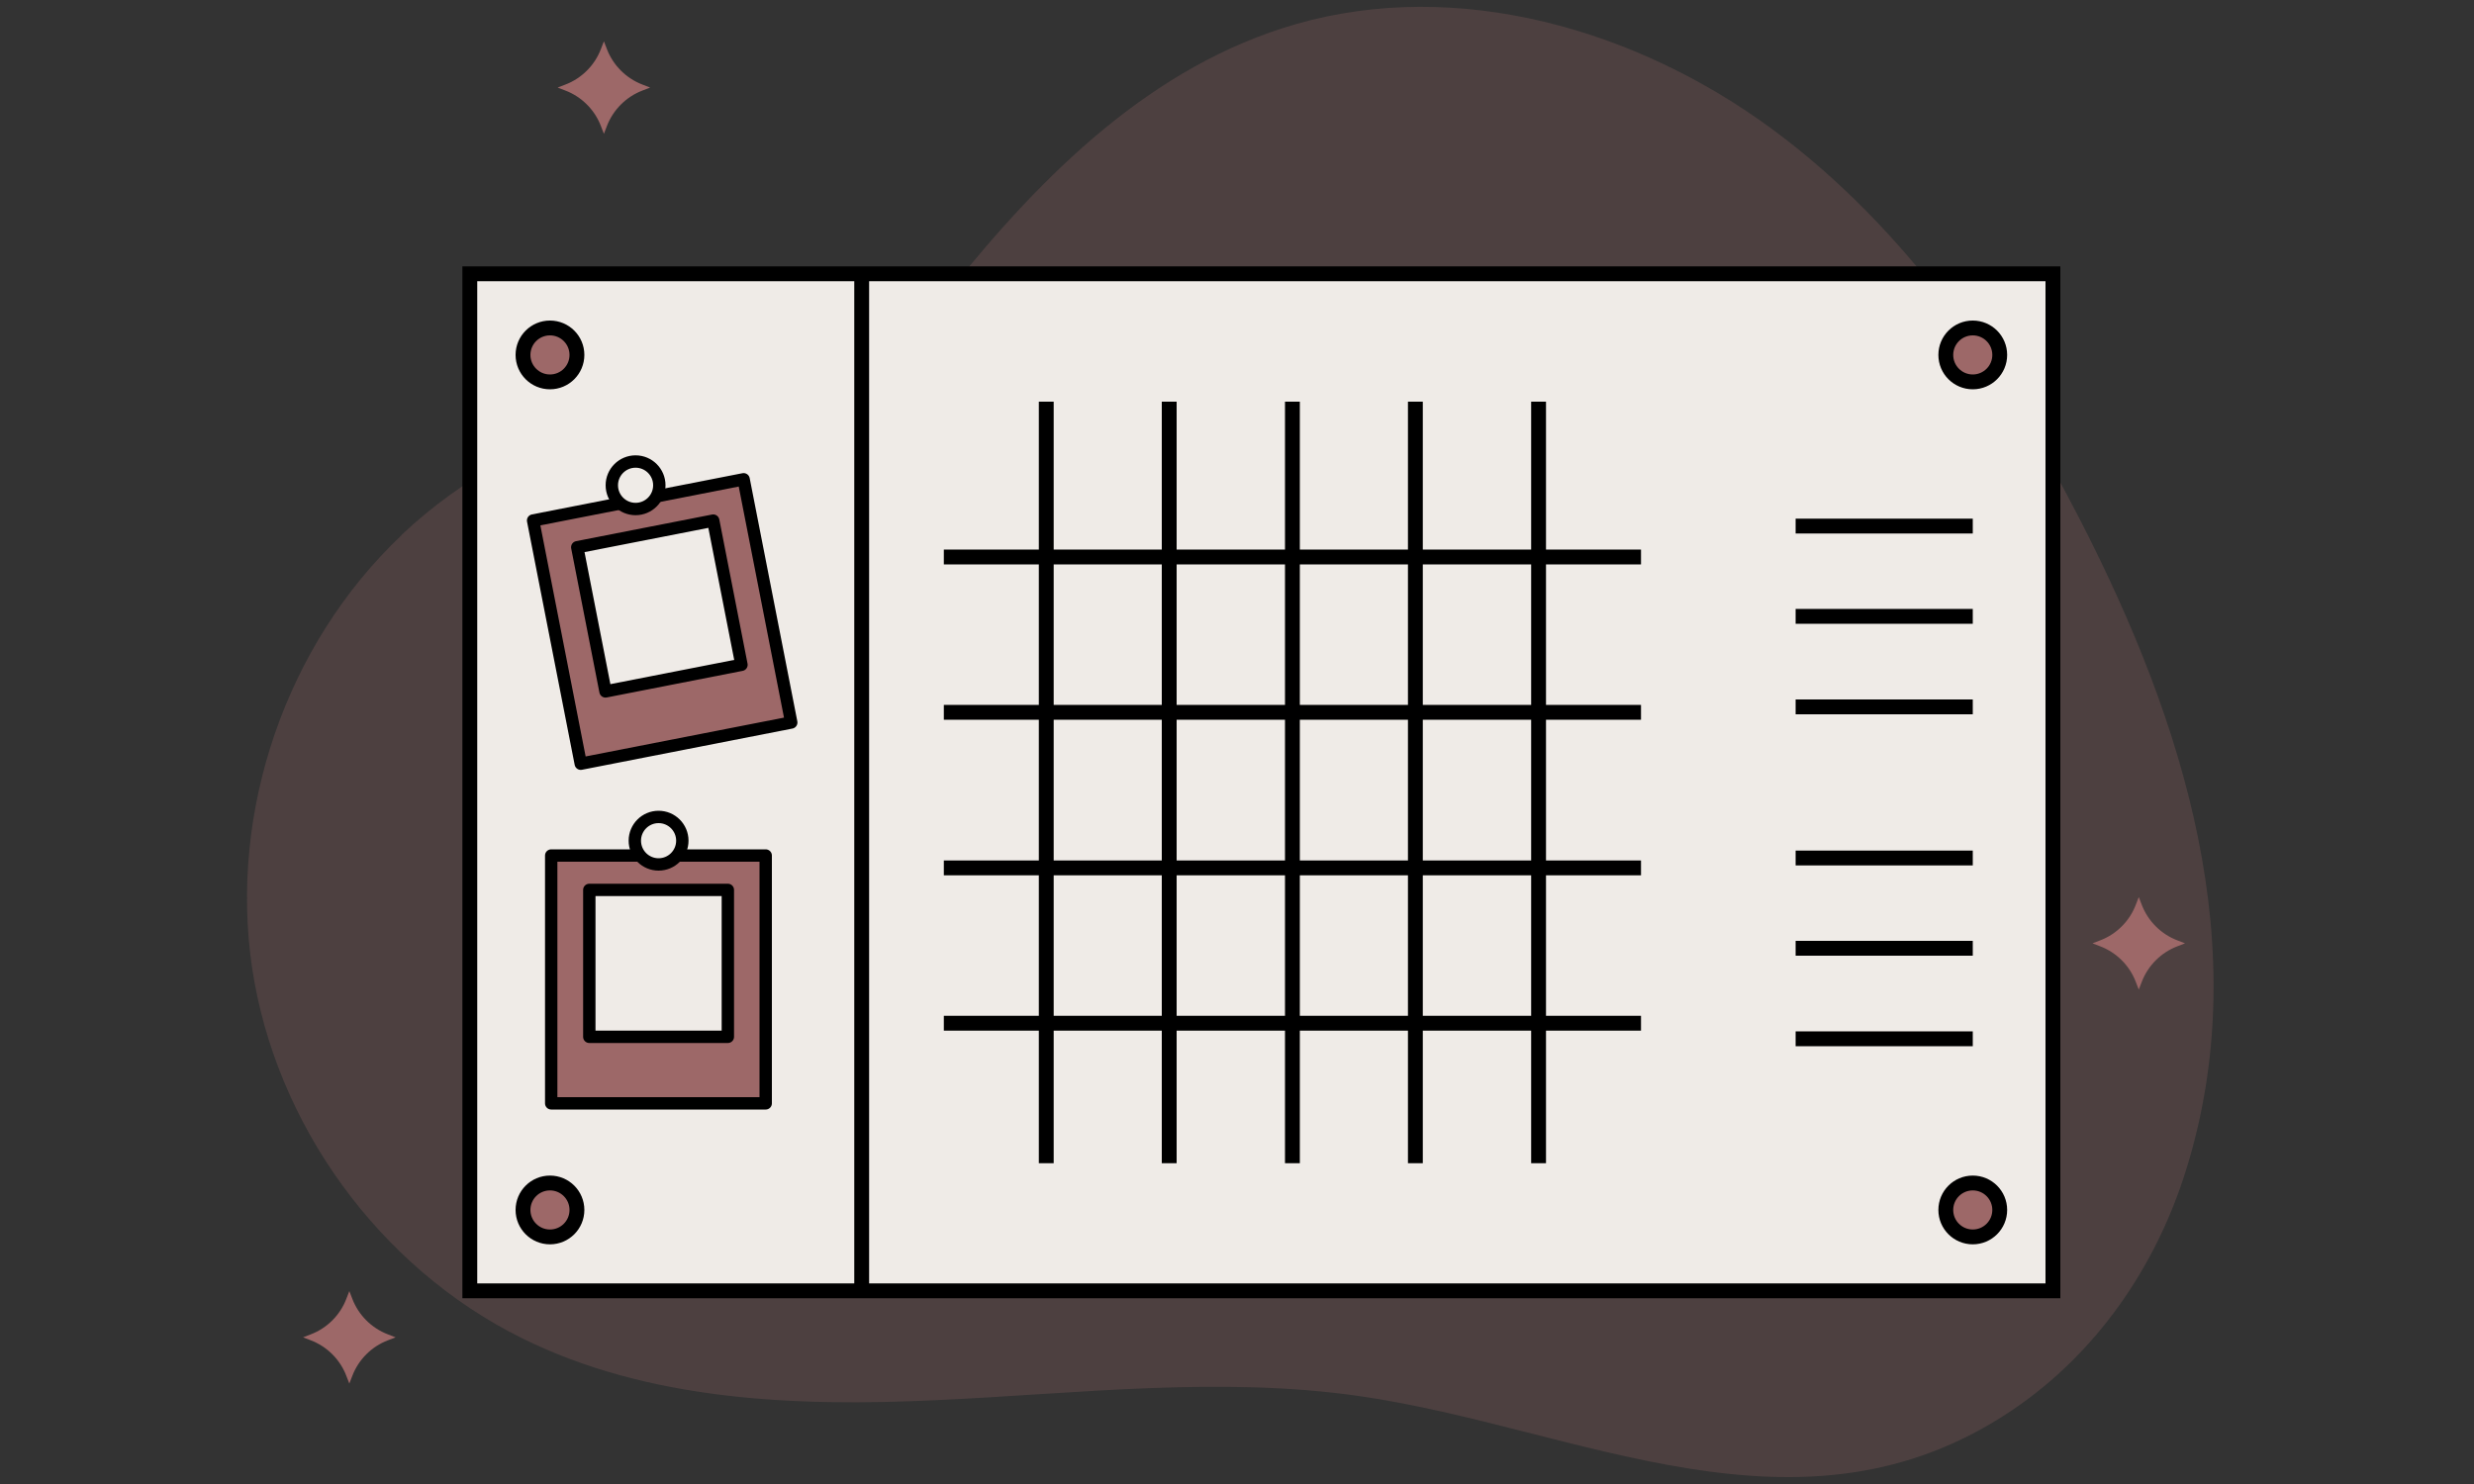 <?xml version="1.0" encoding="UTF-8"?>
<svg id="Layer_1" data-name="Layer 1" xmlns="http://www.w3.org/2000/svg" viewBox="0 0 100 60">
  <rect x="0" y="0" width="100" height="60" fill="#333333" stroke="none"/>
  <defs>
    <style>
      .cls-1, .cls-2, .cls-3, .cls-4, .cls-5, .cls-6 {
        stroke: #000;
      }

      .cls-1, .cls-2, .cls-3, .cls-6 {
        stroke-miterlimit: 10;
      }

      .cls-1, .cls-2, .cls-6 {
        stroke-width: .6px;
      }

      .cls-1, .cls-7, .cls-4, .cls-8 {
        fill: #9d6868;
      }

      .cls-2, .cls-3, .cls-5 {
        fill: #efebe7;
      }

      .cls-3, .cls-4, .cls-5 {
        stroke-width: .5px;
      }

      .cls-4, .cls-5 {
        stroke-linecap: round;
        stroke-linejoin: round;
      }

      .cls-6 {
        fill: none;
      }

      .cls-8 {
        opacity: .25;
      }
    </style>
  </defs>
  <g>
    <path class="cls-7" d="m24.41,1.67l.12.31c.25.66.78,1.19,1.44,1.44l.31.12-.31.12c-.66.25-1.19.78-1.44,1.44l-.12.31-.12-.31c-.25-.66-.78-1.19-1.44-1.44l-.31-.12.31-.12c.66-.25,1.19-.78,1.44-1.44l.12-.31Z"/>
    <path class="cls-7" d="m14.12,52.2l.12.31c.25.66.78,1.19,1.44,1.44l.31.12-.31.12c-.66.25-1.19.78-1.44,1.44l-.12.31-.12-.31c-.25-.66-.78-1.19-1.44-1.44l-.31-.12.31-.12c.66-.25,1.19-.78,1.44-1.44l.12-.31Z"/>
    <g>
      <path class="cls-8" d="m16.23,21.64c-4.66,4.41-6.98,11.15-6.04,17.49.95,6.34,5.14,12.11,10.88,14.96,5.12,2.55,11.07,2.79,16.78,2.52,5.71-.26,11.47-.98,17.13-.16,8.89,1.29,17.8,6.33,26.36.56,3.39-2.29,5.79-5.77,7.01-9.67,2.83-9.01-.1-18.17-4.23-26.24-3.1-6.05-7.02-11.85-12.49-15.88C66.15,1.18,58.94-.9,52.4.97c-5.84,1.67-10.28,6.11-13.97,10.72-1.36,1.7-2.58,4.17-4.94,4.51-2.8.41-5.53-.12-8.35.59-3.31.83-6.43,2.49-8.91,4.84Z"/>
      <path class="cls-7" d="m86.45,36.27l.12.31c.25.66.78,1.19,1.44,1.44l.31.12-.31.12c-.66.25-1.19.78-1.44,1.44l-.12.31-.12-.31c-.25-.66-.78-1.19-1.44-1.44l-.31-.12.31-.12c.66-.25,1.19-.78,1.44-1.44l.12-.31Z"/>
      <rect class="cls-2" x="18.99" y="11.07" width="63.99" height="41.12"/>
      <g>
        <circle class="cls-1" cx="79.74" cy="14.35" r="1.09"/>
        <circle class="cls-1" cx="79.74" cy="48.92" r="1.09"/>
      </g>
      <g>
        <circle class="cls-1" cx="22.23" cy="14.35" r="1.09"/>
        <circle class="cls-1" cx="22.23" cy="48.92" r="1.09"/>
      </g>
      <g>
        <line class="cls-6" x1="38.15" y1="41.37" x2="66.33" y2="41.37"/>
        <line class="cls-6" x1="38.15" y1="35.09" x2="66.33" y2="35.09"/>
        <line class="cls-6" x1="38.15" y1="28.8" x2="66.33" y2="28.8"/>
        <line class="cls-6" x1="38.15" y1="22.52" x2="66.33" y2="22.52"/>
        <line class="cls-6" x1="62.19" y1="16.24" x2="62.19" y2="47.03"/>
        <line class="cls-6" x1="57.21" y1="16.24" x2="57.21" y2="47.03"/>
        <line class="cls-6" x1="52.24" y1="16.24" x2="52.24" y2="47.03"/>
        <line class="cls-6" x1="47.26" y1="16.24" x2="47.26" y2="47.03"/>
        <line class="cls-6" x1="42.29" y1="16.24" x2="42.29" y2="47.03"/>
      </g>
      <g>
        <g>
          <g>
            <rect class="cls-4" x="22.43" y="20.12" width="8.67" height="10.02" transform="translate(-4.33 5.61) rotate(-11.08)"/>
            <rect class="cls-5" x="23.85" y="21.53" width="5.6" height="5.94" transform="translate(-4.21 5.58) rotate(-11.08)"/>
          </g>
          <circle class="cls-3" cx="25.69" cy="19.62" r=".96"/>
        </g>
        <g>
          <g>
            <rect class="cls-4" x="22.28" y="34.59" width="8.67" height="10.02"/>
            <rect class="cls-5" x="23.82" y="35.98" width="5.6" height="5.94"/>
          </g>
          <circle class="cls-3" cx="26.62" cy="33.99" r=".96"/>
        </g>
      </g>
      <g>
        <g>
          <line class="cls-6" x1="72.58" y1="21.27" x2="79.74" y2="21.27"/>
          <line class="cls-6" x1="72.58" y1="24.92" x2="79.74" y2="24.92"/>
          <line class="cls-6" x1="72.58" y1="28.58" x2="79.74" y2="28.58"/>
        </g>
        <g>
          <line class="cls-6" x1="72.58" y1="34.69" x2="79.74" y2="34.69"/>
          <line class="cls-6" x1="72.58" y1="38.34" x2="79.74" y2="38.34"/>
          <line class="cls-6" x1="72.58" y1="42" x2="79.74" y2="42"/>
        </g>
      </g>
    </g>
  </g>
  <line class="cls-6" x1="34.83" y1="11.07" x2="34.83" y2="52.2"/>
</svg>